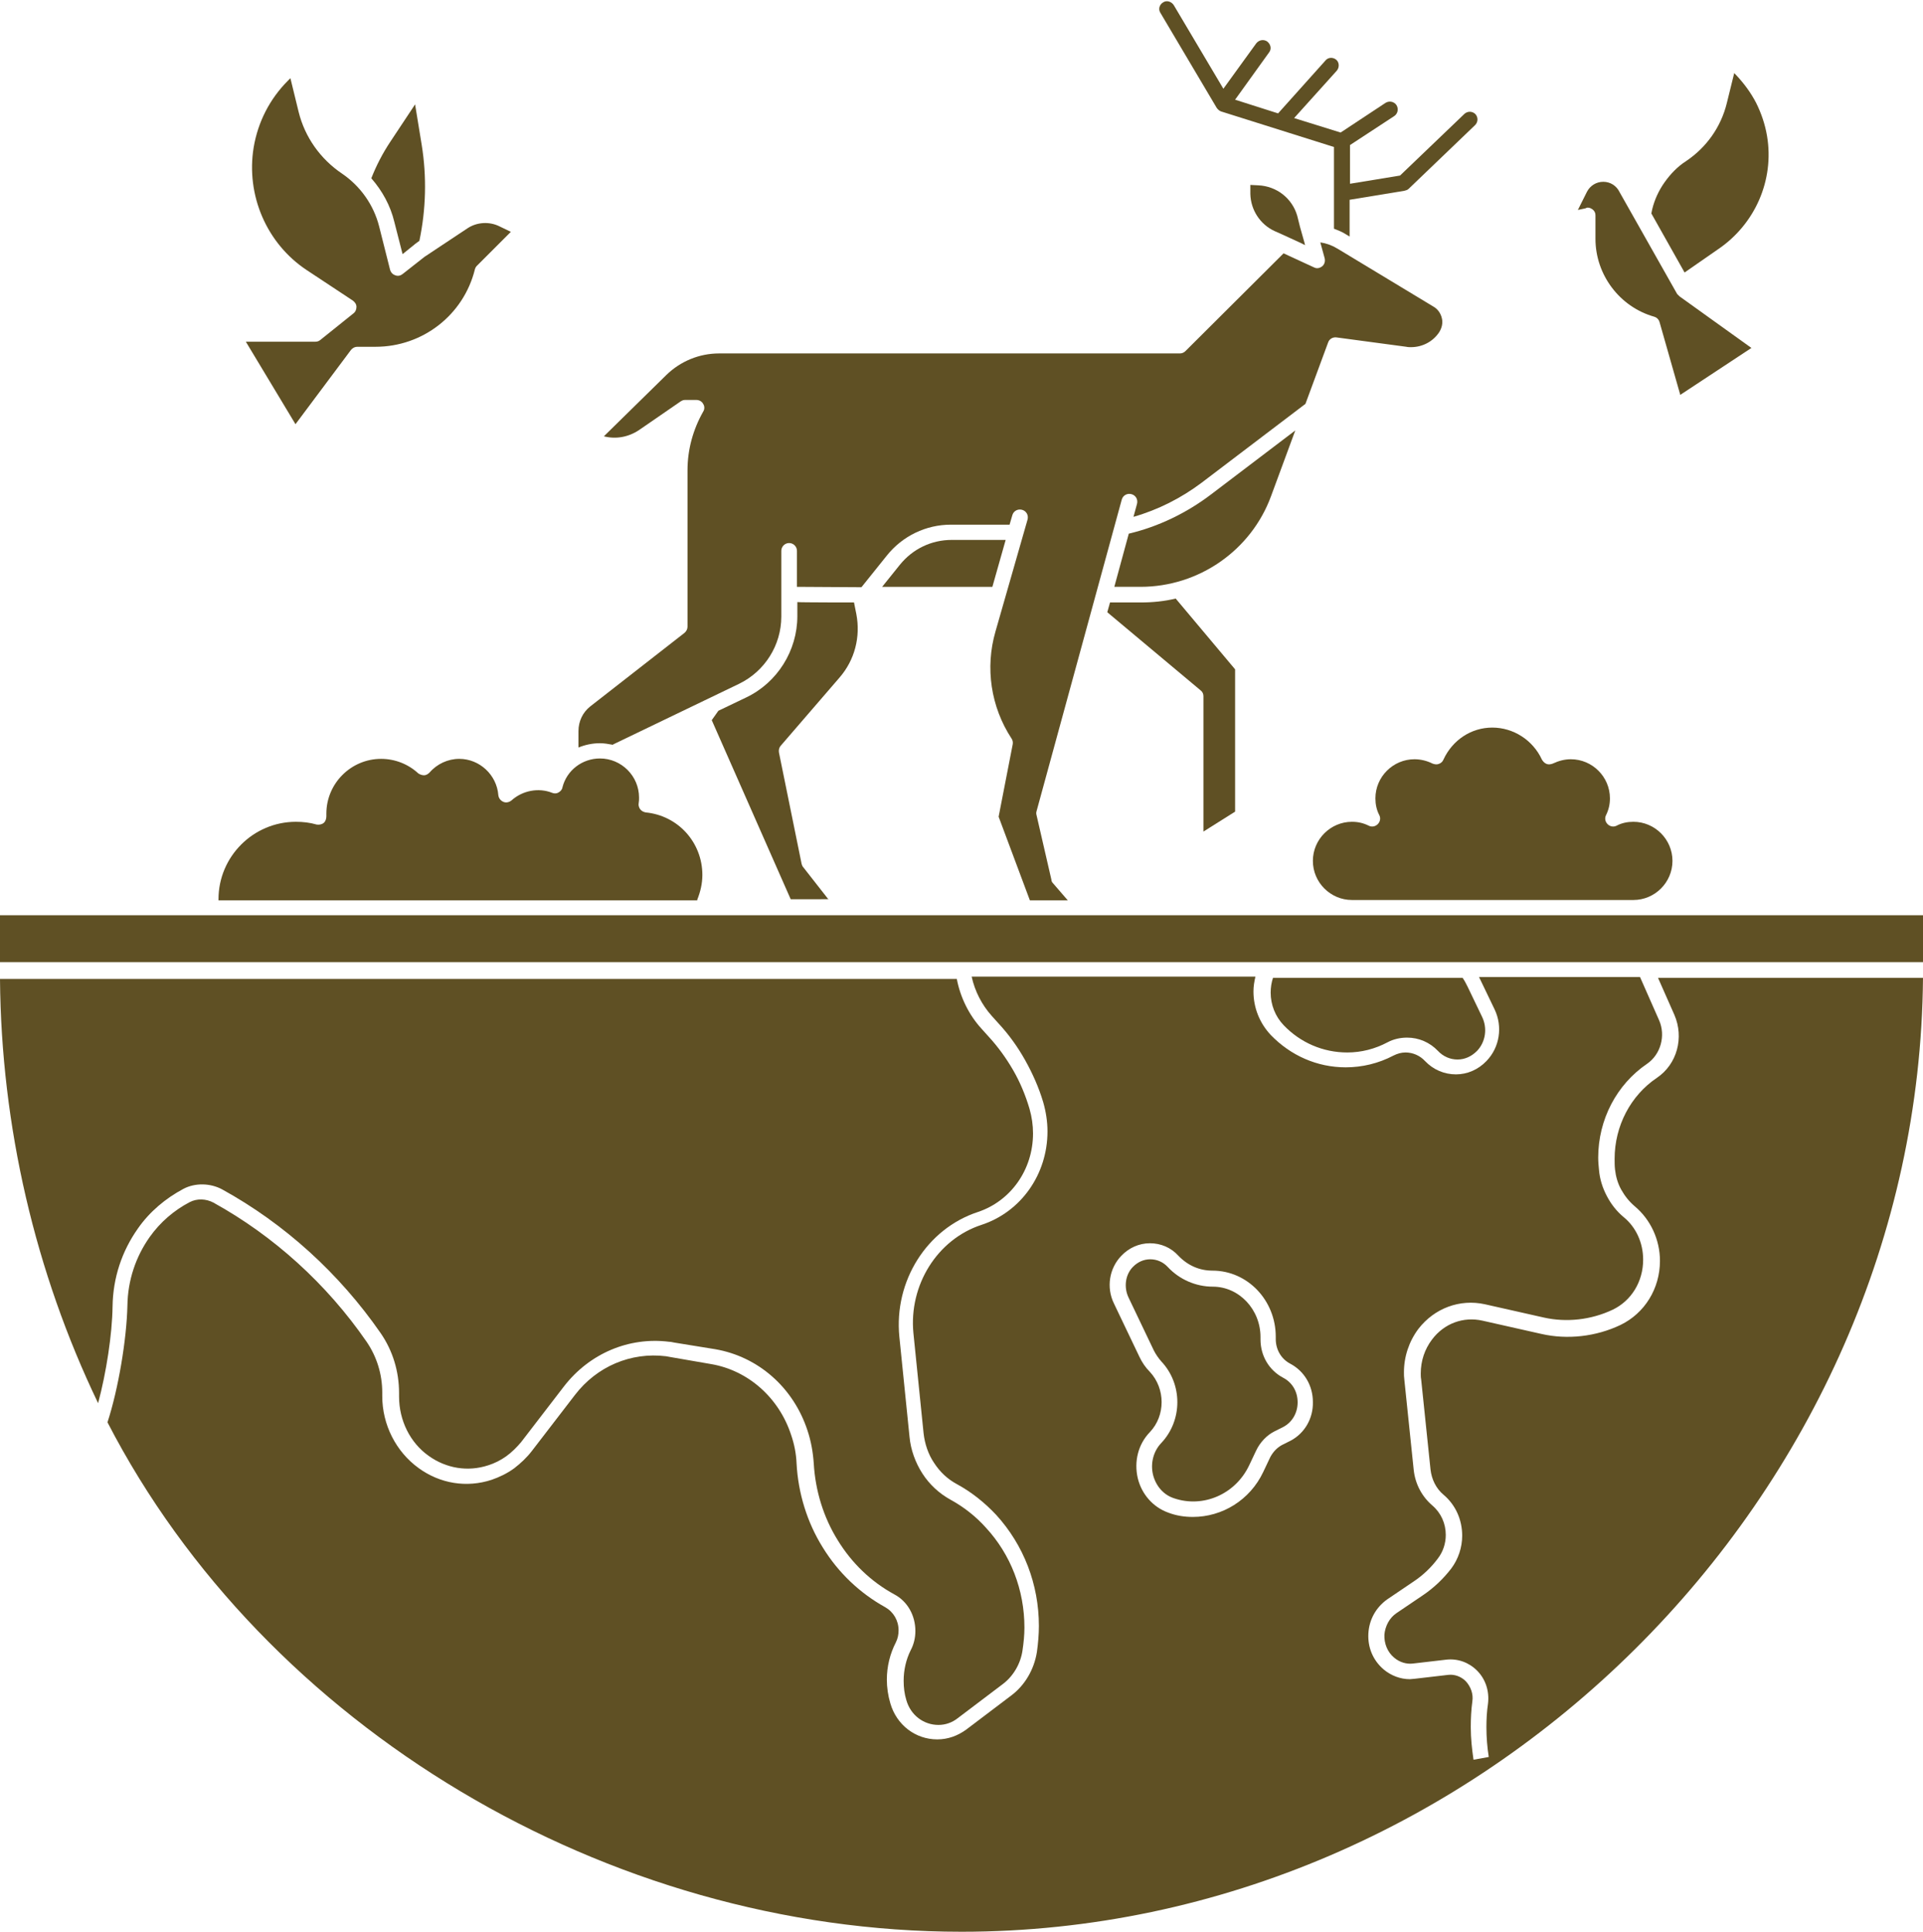 <?xml version="1.0" encoding="UTF-8" standalone="no"?><svg xmlns="http://www.w3.org/2000/svg" xmlns:xlink="http://www.w3.org/1999/xlink" fill="#5f5024" height="494.1" preserveAspectRatio="xMidYMid meet" version="1" viewBox="10.0 7.9 492.0 494.1" width="492" zoomAndPan="magnify"><g id="change1_1"><path d="M321.3,35.5c0.3,0.4,0.6,0.7,1.1,0.9l28.9,9.1v20.9c1,0.4,2.1,0.8,3,1.4l1,0.6V59l14-2.3c0.4-0.1,0.8-0.2,1.1-0.5l17-16.3 c0.8-0.8,0.8-2,0.1-2.8c-0.8-0.8-2-0.8-2.8-0.1l-16.5,15.8l-12.8,2.1v-9.9l11.3-7.4c0.9-0.6,1.2-1.8,0.6-2.8 c-0.6-0.9-1.8-1.2-2.8-0.6L353,41.8l-11.9-3.7L352,26c0.7-0.8,0.7-2.1-0.1-2.8c-0.8-0.7-2.1-0.7-2.8,0.2l-12.1,13.5L326,33.4 l8.7-12.1c0.7-0.9,0.4-2.1-0.5-2.8c-0.9-0.6-2.1-0.4-2.8,0.5L323,30.6L310.3,9.2c-0.6-0.9-1.8-1.3-2.7-0.7c-1,0.6-1.3,1.8-0.7,2.7 L321.3,35.5z"/></g><g id="change1_2"><path d="M335.2,134.8l6.2-16.8l-21.6,16.4c-6.2,4.7-13.4,8.2-21,10l-3.7,13.6h6.7C316.7,158,330.1,148.7,335.2,134.8z"/></g><g id="change1_3"><path d="M222,238l-6.5-8.3c-0.2-0.2-0.3-0.5-0.4-0.8l-5.8-28.5c-0.1-0.6,0-1.2,0.4-1.7l15.1-17.5c3.9-4.5,5.4-10.4,4.3-16.2l-0.6-3 c0,0-13.9,0-14.5-0.1v3.6c0,8.8-5.1,17-13.1,20.8l-7.1,3.4l-1.7,2.4l20.2,45.8H222z"/></g><g id="change1_4"><path d="M341.9,63.1c-1.3-4.5-5.3-7.6-10-7.8l-2-0.1l0,2.3c0.1,4.1,2.5,7.8,6.2,9.5l1.8,0.8l4.8,2.2h0l1.2,0.6l-0.2-0.8l-1.1-3.9 L341.9,63.1z"/></g><g id="change1_5"><path d="M379.3,202.2c-0.2,0.5-0.6,0.9-1.2,1.1c-0.5,0.2-1.1,0.1-1.6-0.1c-1.4-0.7-3-1.1-4.6-1.1c-5.5,0-10,4.5-10,10 c0,1.5,0.3,3,1,4.3c0.4,0.8,0.2,1.7-0.4,2.3c-0.6,0.6-1.5,0.8-2.3,0.4c-1.4-0.7-2.8-1-4.3-1c-5.5,0-10,4.5-10,10s4.5,10,10,10h72 c5.5,0,10-4.5,10-10s-4.5-10-10-10c-1.5,0-3,0.3-4.3,1c-0.8,0.4-1.7,0.2-2.3-0.4c-0.6-0.6-0.8-1.5-0.4-2.3c0.7-1.4,1-2.8,1-4.3 c0-5.5-4.5-10-10-10c-1.6,0-3.1,0.4-4.6,1.1c-0.5,0.2-1.1,0.3-1.6,0.1c-0.5-0.2-0.9-0.6-1.2-1.1c-2.3-5-7.3-8.2-12.7-8.2 S381.6,197.2,379.3,202.2z"/></g><g id="change1_6"><path d="M166.8,198.4c0.1-0.1,0.2-0.2,0.3-0.2l32-15.4c6.6-3.2,10.8-9.9,10.8-17.2v-16.8c0-1.1,0.9-2,2-2s2,0.9,2,2v9.2 c0.7,0,16.5,0.1,16.5,0.1l6.5-8.1c4-5,10-7.9,16.4-7.9h15l0.7-2.4c0.3-1.1,1.4-1.7,2.5-1.4c1.1,0.3,1.7,1.4,1.4,2.5l-8.2,28.6 c-2.7,9.3-1.2,19.3,4.1,27.4c0.3,0.4,0.4,1,0.3,1.5l-3.6,18.5l8,21.4h9.7l-3.8-4.4c-0.2-0.2-0.4-0.5-0.4-0.9l-3.8-16.5 c-0.1-0.3-0.1-0.7,0-1l21.8-79.7c0.3-1.1,1.4-1.7,2.5-1.4c1.1,0.3,1.7,1.4,1.4,2.5l-0.9,3.3c6.3-1.8,12.2-4.8,17.4-8.7l26.6-20.2 l5.8-15.7c0.3-0.9,1.2-1.4,2.1-1.3l17.9,2.4c0.4,0.1,0.8,0.1,1.2,0.1c2.9,0,5.6-1.4,7.2-3.8c0.7-1.1,1-2.4,0.7-3.6 c-0.3-1.3-1.1-2.4-2.2-3l-24.5-14.8c-0.1,0-0.1-0.1-0.2-0.1c-1.3-0.8-2.8-1.3-4.2-1.5l1.1,4c0.2,0.8,0,1.6-0.6,2.1 c-0.4,0.3-0.8,0.5-1.3,0.5c-0.3,0-0.6-0.1-0.8-0.2l-7.8-3.6c-0.2,0.2-0.4,0.4-0.6,0.6l-24.5,24.4c-0.4,0.4-0.9,0.6-1.4,0.6H194 c-5.1,0-9.9,2-13.5,5.5l-16,15.7c3.1,0.8,6.3,0.2,9-1.6l10.6-7.3c0.3-0.2,0.7-0.4,1.1-0.4h3c0.7,0,1.4,0.4,1.7,1 c0.4,0.6,0.4,1.4,0,2c-2.6,4.6-4,9.7-4,15v40c0,0.6-0.3,1.2-0.8,1.6L161,188.6c-1.9,1.5-3,3.8-3,6.3v4.2c1.7-0.7,3.6-1.1,5.5-1.1 C164.6,198,165.7,198.2,166.8,198.4z"/></g><g id="change1_7"><path d="M326,215.5v-36.4L310.8,161c-2.9,0.7-5.9,1-9,1H294l-0.7,2.5l23.9,20c0.5,0.4,0.7,0.9,0.7,1.5v34.6L326,215.5z"/></g><g id="change1_8"><path d="M188.4,238c0.8-2,1.3-4.1,1.3-6.3c0-8.3-6.2-15.2-14.5-16c-0.5-0.1-1-0.3-1.4-0.8c-0.3-0.4-0.5-1-0.4-1.5 c0.1-0.6,0.1-1,0.1-1.5c0-5.5-4.5-10-10-10c-4.5,0-8.5,3-9.6,7.4c-0.1,0.6-0.5,1-1,1.3c-0.5,0.3-1.1,0.3-1.6,0.1 c-3.5-1.4-7.6-0.6-10.4,1.9c-0.6,0.5-1.4,0.7-2.1,0.4c-0.7-0.3-1.2-0.9-1.3-1.7c-0.4-5.2-4.8-9.3-10-9.3c-2.9,0-5.7,1.3-7.6,3.5 c-0.4,0.4-0.9,0.7-1.4,0.7c-0.5,0-1.1-0.2-1.5-0.5c-2.6-2.4-6-3.7-9.5-3.7c-7.7,0-14,6.3-14,14c0,0.1,0,0.3,0,0.4l0,0.3 c0,0.6-0.2,1.3-0.7,1.7c-0.5,0.4-1.2,0.5-1.8,0.4c-1.7-0.5-3.5-0.7-5.3-0.7c-10.9,0-19.8,8.9-19.8,19.8c0,0.1,0,0.2,0,0.3H188.4z"/></g><g id="change1_9"><path d="M338.3,360.3c-3.6-1.9-5.8-5.6-5.8-9.8v-0.6c0-7.1-5.5-12.9-12.2-12.9c-4.3,0-8.5-1.8-11.5-5c-1.2-1.3-2.8-2-4.5-2 c-1.7,0-3.2,0.7-4.4,1.9c-2,2-2.4,5.2-1.2,7.8l6.5,13.6c0.5,1,1.2,2,1.9,2.8c5.5,5.8,5.5,15.1,0,20.9c-2,2.1-2.8,5.2-2.1,8.1 c0.7,2.8,2.6,5.1,5.3,6c7.5,2.6,15.8-1,19.3-8.4l1.8-3.8c1-2.1,2.7-3.9,4.7-4.9l2.2-1.1c2.3-1.2,3.7-3.6,3.7-6.3 C342,363.8,340.6,361.5,338.3,360.3z"/></g><g id="change1_10"><path d="M354.7,277.1c3.6,0,7.1-0.9,10.3-2.6c1.5-0.8,3.2-1.2,5-1.2c3,0,5.8,1.2,7.9,3.4c1.3,1.4,3.1,2.2,5,2.2c1.9,0,3.6-0.8,5-2.2 c2.2-2.3,2.7-5.8,1.3-8.7l-3.7-7.7c-0.4-0.8-0.8-1.6-1.3-2.3h-48.5c-0.4,1.2-0.6,2.5-0.6,3.8c0,3.1,1.2,6.1,3.3,8.3 C342.7,274.6,348.5,277.1,354.7,277.1z"/></g><g id="change1_11"><path d="M45.3,322.1c3-4.3,7.1-7.7,11.6-10.1c3-1.6,6.9-1.5,9.9,0.1c16,8.8,30,21.5,40.6,36.8c3.1,4.5,4.7,9.8,4.7,15.3v0.9 c0,6.1,2.8,11.8,7.6,15.2c4.5,3.2,10,4.1,15.2,2.4c1.6-0.5,3.2-1.3,4.6-2.3c1.4-1,2.7-2.3,3.8-3.6l11-14.3 c6.5-8.4,16.6-12.7,26.9-11.4c0.4,0,0.8,0.1,1.3,0.2L193,353c11,1.9,20,9.8,23.6,20.8c0.9,2.7,1.4,5.5,1.6,8.4 c0.4,7,2.5,13.8,6.1,19.6c3.6,5.9,8.6,10.7,14.5,13.9c3.4,1.8,5.4,5.4,5.4,9.4c0,1.7-0.4,3.4-1.2,4.9c-1.2,2.4-1.8,5.1-1.8,7.8 c0,1.7,0.2,3.4,0.7,5c1.1,3.8,4.4,6.3,8.2,6.3c1.8,0,3.5-0.6,4.9-1.7l11.5-8.7c2.7-2,4.6-5.2,5.1-8.6c0.3-2,0.5-4,0.5-5.9 c0-9.6-3.5-18.7-9.9-25.6c-2.6-2.9-5.7-5.3-9-7.1c-2.9-1.6-5.4-3.9-7.2-6.7c-1.8-2.8-3-6.1-3.3-9.4l-2.6-25.6 c-1.4-14.2,7-27.6,20.1-31.9c8.4-2.8,14.1-10.8,14.1-20.1c0-2.1-0.3-4.2-0.9-6.3c-1-3.4-2.4-6.8-4.2-9.9c-1.8-3.1-3.9-6-6.3-8.6 l-1.8-2c-3.2-3.5-5.4-8-6.3-12.7H10c0.3,37.7,9,75,25.1,108.5c2.1-7.8,3.6-17.6,3.7-24.7C38.9,334.7,41.2,327.9,45.3,322.1z"/></g><g id="change1_12"><path d="M438.4,267.5c2.5,5.8,0.7,12.6-4.5,16.1c-6.7,4.5-10.8,12.3-10.8,20.7c0,0.9,0,1.8,0.1,2.7c0.2,1.8,0.7,3.6,1.6,5.2 c0.9,1.6,2,3,3.4,4.2c4.1,3.4,6.5,8.6,6.5,14c0,7.1-3.9,13.4-10.1,16.4c-6.3,3-13.6,3.8-20.2,2.3l-15.1-3.4 c-4.9-1.1-9.8,0.7-12.9,4.8c-1.9,2.5-2.9,5.5-2.9,8.7c0,0.5,0,1,0.1,1.5l2.4,23.1c0.3,2.5,1.4,4.8,3.3,6.4c3.1,2.6,4.8,6.4,4.8,10.5 c0,3-1,6-2.8,8.4c-2,2.6-4.4,4.9-7.2,6.8l-6.8,4.6c-1.8,1.2-2.9,3.3-3.1,5.5c-0.1,2.3,0.8,4.5,2.5,5.9c1.4,1.2,3.2,1.7,4.8,1.5 l8.6-1c2.9-0.3,5.7,0.7,7.8,2.8c2.2,2.2,3.2,5.3,2.8,8.5c-0.3,2-0.4,4-0.4,6c0,2.5,0.2,5.1,0.6,7.6l-3.9,0.7 c-0.4-2.7-0.7-5.5-0.7-8.3c0-2.2,0.1-4.4,0.4-6.6c0.3-1.9-0.4-3.8-1.7-5.2c-1.2-1.2-2.9-1.8-4.5-1.6l-8.6,1c-0.4,0-0.8,0.1-1.2,0.1 c-2.4,0-4.8-0.9-6.7-2.5c-2.7-2.3-4.1-5.6-3.9-9.2c0.2-3.6,2-6.7,4.8-8.7l6.8-4.6c2.4-1.6,4.5-3.6,6.2-5.9c1.3-1.7,2-3.8,2-6 c0-2.9-1.2-5.6-3.4-7.5c-2.7-2.3-4.4-5.5-4.8-9.1l-2.4-23.1c-0.1-0.7-0.1-1.3-0.1-1.9c0-4,1.3-7.9,3.7-11.1c4.1-5.3,10.6-7.7,17-6.3 l15.1,3.4c5.8,1.3,12.1,0.6,17.6-2c4.8-2.3,7.8-7.2,7.8-12.8c0-4.3-1.8-8.3-5-10.9c-1.8-1.5-3.2-3.3-4.3-5.4c-1.1-2.1-1.8-4.3-2-6.7 c-0.1-1-0.2-2.1-0.2-3.1c0-9.7,4.7-18.7,12.5-24c3.5-2.4,4.8-7.2,3.1-11.1l-4.9-11.1h-41.2c0.1,0.2,0.2,0.4,0.3,0.6l3.7,7.7 c2.1,4.4,1.3,9.7-2.1,13.2c-2.1,2.2-4.9,3.4-7.8,3.4c-3,0-5.8-1.2-7.9-3.4c-1.3-1.4-3.1-2.2-5-2.2c-1.1,0-2.1,0.3-3.1,0.8 c-3.8,2-8,3-12.2,3c-7.3,0-14.1-3-19.2-8.3c-2.8-3-4.4-6.9-4.4-11.1c0-1.3,0.2-2.5,0.5-3.8h-72.6c0.8,3.7,2.6,7.2,5.1,10l1.8,2 c2.6,2.8,4.9,6,6.8,9.4c1.9,3.4,3.5,7,4.6,10.7c0.7,2.4,1.1,5,1.1,7.5c0,11-6.8,20.6-16.9,23.9c-11.3,3.7-18.6,15.4-17.4,27.7 l2.6,25.6c0.3,2.7,1.2,5.4,2.7,7.6c1.5,2.3,3.4,4.1,5.8,5.4c3.7,2,7.1,4.7,10.1,7.9c7,7.7,10.9,17.7,10.9,28.4 c0,2.2-0.2,4.4-0.5,6.6c-0.7,4.5-3.1,8.6-6.6,11.2l-11.5,8.7c-2.2,1.6-4.7,2.5-7.4,2.5c-5.6,0-10.4-3.7-12-9.2 c-0.6-2-0.9-4.1-0.9-6.1c0-3.3,0.8-6.6,2.3-9.5c0.5-1,0.7-2,0.7-3.1c0-2.5-1.3-4.7-3.4-5.9c-6.5-3.6-12-8.8-16-15.3 c-4-6.4-6.3-13.9-6.7-21.5c-0.1-2.5-0.6-5-1.4-7.3c-3.1-9.5-11-16.5-20.5-18.1l-10.4-1.8c-0.4-0.1-0.7-0.1-1.1-0.2 c-9-1.1-17.7,2.6-23.3,9.9l-11,14.3c-1.3,1.7-2.9,3.2-4.6,4.5c-1.8,1.3-3.7,2.2-5.7,2.9c-6.4,2.1-13.2,1-18.7-3 c-5.8-4.2-9.3-11.1-9.3-18.4v-0.9c0-4.7-1.4-9.2-4-13c-10.2-14.8-23.8-27.1-39.2-35.6c-1.9-1-4.2-1.1-6.1-0.1 c-4,2.1-7.5,5.1-10.2,8.9c-3.6,5.1-5.6,11.1-5.7,17.5c-0.2,8.7-2.3,21.3-5.1,29.9C77.8,449.7,165.3,502,256,502 c132.7,0,244.9-111.5,246-244h-67.8L438.4,267.5z M340.2,376.4l-2.2,1.1c-1.3,0.7-2.3,1.8-3,3.1l-1.8,3.8 c-3.4,7.2-10.5,11.5-18,11.5c-2.1,0-4.2-0.3-6.3-1.1c-3.9-1.4-6.8-4.7-7.8-8.8c-1-4.3,0.1-8.7,3.1-11.8c4-4.2,4-11.1,0-15.4 c-1.1-1.1-2-2.4-2.7-3.9l-6.5-13.6c-2-4.1-1.2-9,1.9-12.2c1.9-2,4.5-3.2,7.3-3.2c2.8,0,5.4,1.1,7.3,3.2c2.4,2.5,5.4,3.8,8.7,3.8 c9,0,16.2,7.6,16.2,16.9v0.6c0,2.7,1.4,5.1,3.7,6.3c3.6,1.9,5.8,5.6,5.8,9.8C346,370.7,343.8,374.5,340.2,376.4z"/></g><g id="change1_13"><path d="M267.3,146h-13.8c-5.2,0-10,2.3-13.3,6.4l-4.5,5.6h28.2L267.3,146z"/></g><g id="change1_14"><path d="M10 242H502V254H10z"/></g><g id="change1_15"><path d="M113,72.9l3.1-2.5c0,0,0.1-0.1,0.1-0.1l1.1-0.8c1.7-8.1,1.9-16.4,0.6-24.5l-1.7-10.4l-6.3,9.5c-2,3-3.6,6.1-4.9,9.4 c2.8,3.2,4.9,7,5.9,11.2L113,72.9z"/></g><g id="change1_16"><path d="M91.9,94.9c-0.4,0.3-0.8,0.4-1.2,0.4H72.9l12.7,21.1l14.2-19c0.4-0.5,1-0.8,1.6-0.8h4.7c12,0,22.5-8.1,25.4-19.8 c0.1-0.4,0.3-0.7,0.5-0.9l8.7-8.7l-2.9-1.4c-2.6-1.3-5.8-1.1-8.2,0.5l-11,7.3L113,78c-0.5,0.4-1.2,0.6-1.9,0.3 c-0.6-0.2-1.1-0.7-1.3-1.4l-2.8-11.1c-1.4-5.5-4.8-10.3-9.5-13.5C92,48.6,88,43,86.4,36.5l-2.1-8.6l-0.6,0.6 C79,33.2,76,39.1,74.9,45.6c-2,12.2,3.3,24.6,13.6,31.4l11.8,7.8c0.5,0.4,0.9,0.9,0.9,1.6s-0.3,1.3-0.7,1.6L91.9,94.9z"/></g><g id="change1_17"><path d="M449.5,71.7c9.5-6.4,14.5-17.7,12.6-29c-0.5-3-1.5-5.9-2.8-8.5c-1.4-2.7-3.2-5.1-5.3-7.3l-0.3-0.3l-1.9,7.7 c-1.5,6.1-5.2,11.3-10.4,14.8c-2.2,1.4-4,3.3-5.5,5.4c-1.5,2.1-2.6,4.5-3.2,7l-0.2,1l8.5,15.1L449.5,71.7z"/></g><g id="change1_18"><path d="M416.2,61c0.5,0,0.9,0.2,1.3,0.5c0.5,0.4,0.7,0.9,0.7,1.5v6c0,9.2,6.2,17.4,15,19.9c0.7,0.2,1.2,0.7,1.4,1.4l5.3,18.6 l18.2-12l-18.4-13.2c-0.2-0.2-0.4-0.4-0.6-0.6l-14.7-26c-0.8-1.7-2.4-2.7-4.2-2.7s-3.4,1-4.2,2.6l-2.3,4.6c0,0,0,0,0,0l1.9-0.4 C416,61,416.1,61,416.2,61z"/></g></svg>